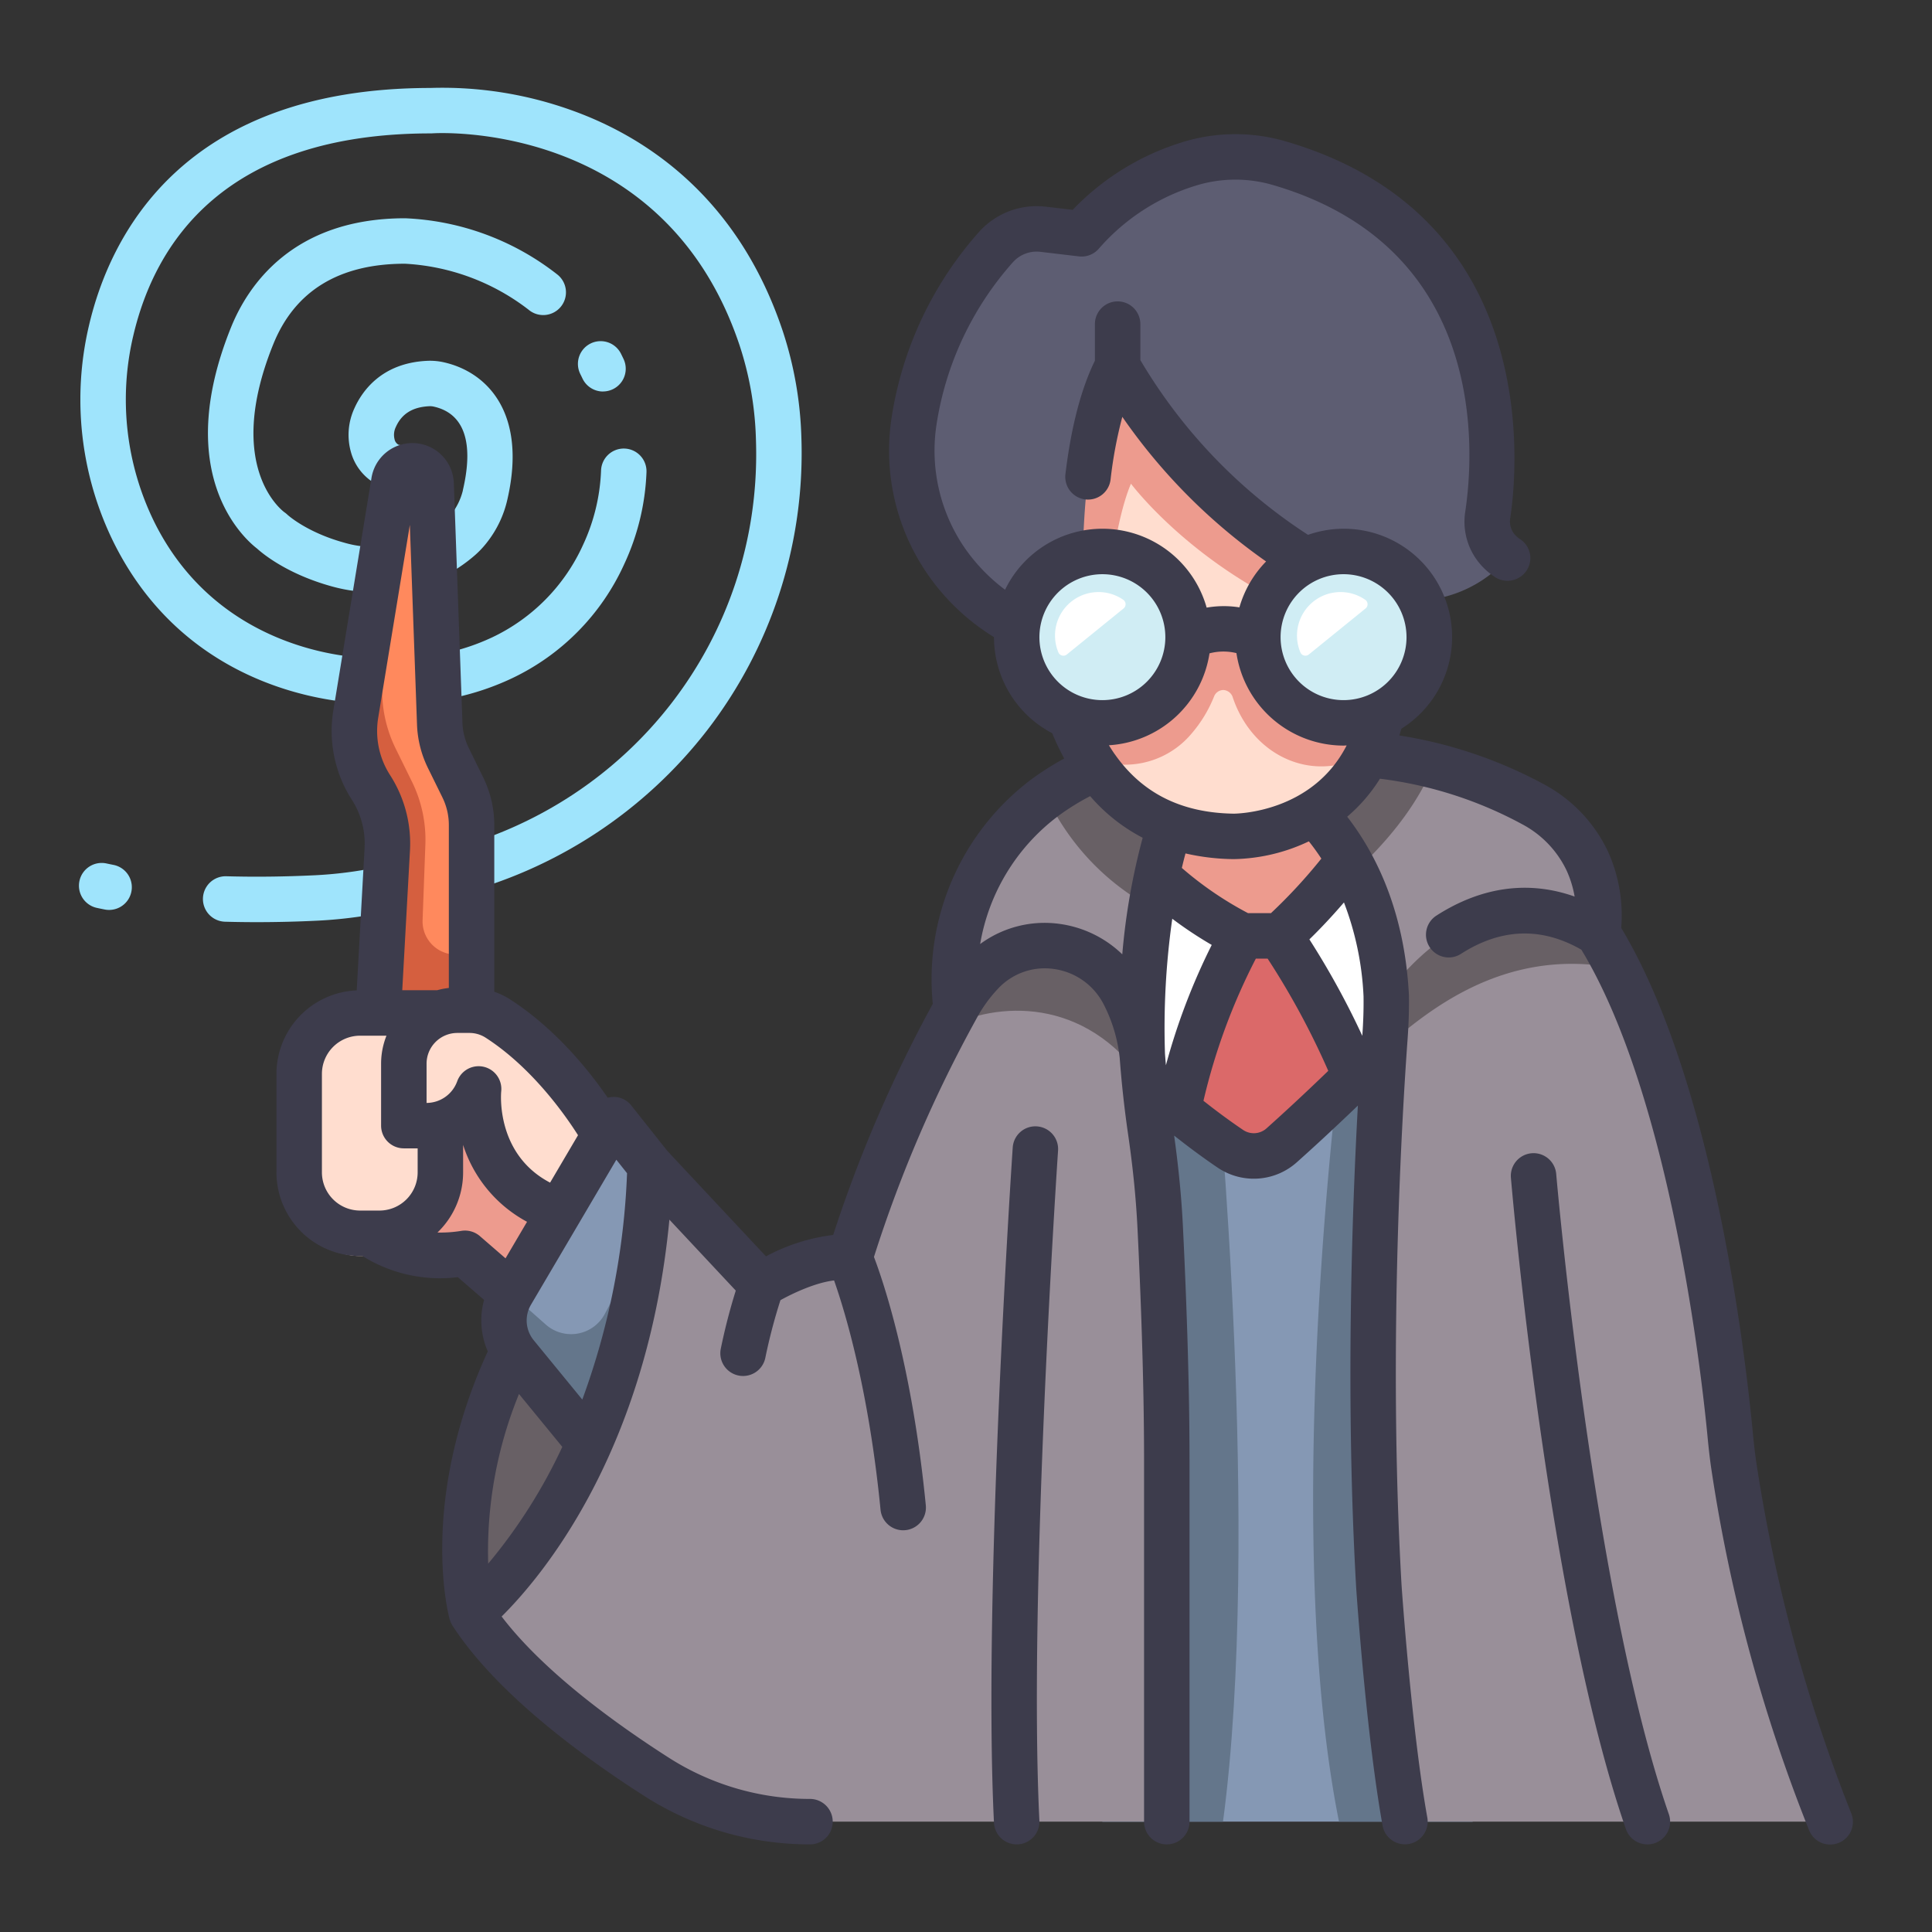<svg id="icon" height="512" viewBox="0 0 340 340" width="512" xmlns="http://www.w3.org/2000/svg"><rect x="0" y="0" width="340" height="340" fill="#333333" stroke="none"/><g fill="#9fe4fc"><path d="m106.124 68.9a4 4 0 0 1 -3.621-2.3c-.122-.259-.248-.517-.376-.773a4 4 0 0 1 7.156-3.578c.156.313.309.626.457.942a4 4 0 0 1 -3.616 5.7z"/><path d="m66 104.237a28.484 28.484 0 0 1 -7.592-1.037c-7.807-2.155-12.109-5.7-13.173-6.664-2.232-1.717-15.054-13.017-4.565-38.958 2.894-7.158 10.719-19.167 30.611-19.167a46.519 46.519 0 0 1 26.732 9.845 4 4 0 1 1 -5 6.241 39.007 39.007 0 0 0 -21.739-8.086c-11.578 0-19.382 4.766-23.182 14.166-8.828 21.834 1.87 29.511 1.979 29.586a4.016 4.016 0 0 1 .52.427c.008.006 3.333 3.072 9.952 4.9a19.043 19.043 0 0 0 17.532-3.6 8.282 8.282 0 0 0 1.2-1.21 11.017 11.017 0 0 0 2.173-4.329 2.558 2.558 0 0 1 .057-.3c1.893-8.274.127-13.281-5.11-14.48a2.868 2.868 0 0 0 -.791-.085c-2.961.122-4.9 1.315-5.94 3.648a3.166 3.166 0 0 0 -.236 2.143 1.428 1.428 0 0 0 .726 1 4 4 0 0 1 -.964 7.941 9.212 9.212 0 0 1 -7.436-6.678 11.143 11.143 0 0 1 .6-7.651c1.329-2.991 4.775-8.058 12.921-8.393a10.942 10.942 0 0 1 2.906.28c7.619 1.745 14.536 8.952 11.15 23.943a18.92 18.92 0 0 1 -3.681 7.8 16.059 16.059 0 0 1 -2.371 2.449 26.465 26.465 0 0 1 -17.279 6.269z"/><path d="m19.2 160.133a4.053 4.053 0 0 1 -.778-.076q-.677-.133-1.343-.277a4 4 0 1 1 1.682-7.821q.6.129 1.209.249a4 4 0 0 1 -.77 7.925z"/><path d="m45.19 162.284q-2.838 0-5.589-.077a4 4 0 1 1 .227-8c5 .142 10.264.082 15.646-.179a71.914 71.914 0 0 0 13.9-2.072l8.737-2.184c33.088-8.269 55.684-37.645 54.949-71.438-.009-.44-.022-.868-.036-1.283a57.712 57.712 0 0 0 -2.856-16.234c-13.321-39.95-53.642-37.386-54.048-37.352-.1.007-.2.011-.3.011-36.4 0-48.569 19.366-52.367 35.611a48.841 48.841 0 0 0 3.741 32.858c12.028 24.114 37.725 23.834 38 23.842h4.7a38.289 38.289 0 0 0 16.695-3.61 33.114 33.114 0 0 0 16.018-16.288 33.99 33.99 0 0 0 3.17-13.11 4 4 0 0 1 7.994.317 41.939 41.939 0 0 1 -3.916 16.179 40.921 40.921 0 0 1 -19.802 20.115 46.212 46.212 0 0 1 -20.154 4.4h-4.618c-1.176.014-30.978.337-45.247-28.271a56.854 56.854 0 0 1 -4.372-38.249c3.645-15.591 16.293-41.736 60.024-41.79a67.249 67.249 0 0 1 25.141 4.012c12.445 4.5 28.955 14.876 36.934 38.8a65.751 65.751 0 0 1 3.262 18.484c.015.452.029.916.039 1.392a79.87 79.87 0 0 1 -16.6 50.328 81.154 81.154 0 0 1 -44.412 29.044l-8.736 2.183a79.746 79.746 0 0 1 -15.457 2.3c-3.615.177-7.186.261-10.667.261z"/></g><path d="m72.576 81.968a3.293 3.293 0 0 1 3.291 3.175l1.516 42.2a14.978 14.978 0 0 0 1.527 6.07l2.542 5.171a14.976 14.976 0 0 1 1.537 6.608v41.358l-17.914 18.613 3.077-55.663a18.387 18.387 0 0 0 -2.878-10.937 18.385 18.385 0 0 1 -2.664-12.9l6.716-40.937a3.293 3.293 0 0 1 3.25-2.758z" fill="#ff895d"/><path d="m74.369 161.929.489-13.3a23.144 23.144 0 0 0 -2.367-11.08l-2.854-5.8a23.169 23.169 0 0 1 -2.375-9.611l-.57-21.363-4.082 24.89a18.248 18.248 0 0 0 2.634 12.851 18.379 18.379 0 0 1 2.908 10.984l-1.307 23.657-1.77 32.007 17.914-18.617v-17.614l-4.3-1.15a5.838 5.838 0 0 1 -4.32-5.854z" fill="#d55f3f"/><path d="m65.075 217.038s5.991 5.266 16.757 3.522l8.655 7.5 12.031-18.135-15.878-24.134-21.565 3.386z" fill="#ed9b8e"/><path d="m82.989 283.914s-10.444-37.979 31.433-78.751c0 0 8.2 16.034-5.163 52.276 0 0-10.386 24.417-26.27 26.475z" fill="#686065"/><path d="m114.422 205.163-5.665-5.748a1.5 1.5 0 0 0 -2.355.291l-16.411 27.878a9.47 9.47 0 0 0 .835 10.8l15.606 19.051s10.581-20.753 7.99-52.272z" fill="#8598b4"/><path d="m203.34 136.975-13.236 36.132 3.9 147.475h65.164l-7.644-173.391-22.631-14.566z" fill="#8598b4"/><path d="m252.746 174.915a72.888 72.888 0 0 0 -16.587 9.153s-11.054 83.784-.519 136.514h23.528z" fill="#64768b"/><path d="m190.109 173.307 3.891 147.275h21.228c6.754-50.469-1.149-132.366-1.149-132.366l1.616-27.76z" fill="#64768b"/><path d="m251.524 147.191-22.631-14.566-25.553 4.35-13.24 36.131.163 6.164a194.2 194.2 0 0 0 17.043 15.985s9.238 6.564 14 9.373l17.209-15.2c4.371-4.275 9.247-9.238 14.219-14.659z" fill="#fff"/><path d="m228.893 132.625-25.553 4.35-4.46 12.175a62.274 62.274 0 0 0 19.777 15.555h6.543a100.931 100.931 0 0 0 18.55-22.521z" fill="#ed9b8e"/><path d="m221.362 205.227s7.292-6.15 17.159-15.8a133.56 133.56 0 0 0 -13.326-24.72h-6.538c-5.649 9.768-9.178 21.132-11.345 30.549a112.572 112.572 0 0 0 14.05 9.971z" fill="#db6969"/><path d="m230.313 139.56s12.09 8.2 13.541 32.8a77.707 77.707 0 0 1 -.124 10.236c-.845 11.624-3.513 53.977-1.067 96.539 0 0 1.723 25.459 4.595 41.448h74.826a283.764 283.764 0 0 1 -16.987-62.9c-.253-1.773-.444-3.552-.614-5.334-1.125-11.765-7-64.191-24.513-90.042a37.276 37.276 0 0 0 -16.784-13.5l-28.852-11.825z" fill="#998f99"/><path d="m243.6 184.479c6.762-5.728 20.68-18.176 41.111-14.029a74.382 74.382 0 0 0 -4.738-8.148 37.276 37.276 0 0 0 -16.784-13.5l-28.852-11.825-4.021 2.585s12.09 8.2 13.541 32.8a77.707 77.707 0 0 1 -.124 10.236c-.08 1.065-.033.318-.133 1.881z" fill="#686065"/><path d="m106.313 231.449a6.72 6.72 0 0 1 -10.284 1.632l-6.09-5.391a9.465 9.465 0 0 0 .887 10.7l15.606 19.051s9.355-18.36 8.315-46.761l-.545-1.194a74.261 74.261 0 0 1 -7.889 21.963z" fill="#64768b"/><path d="m243.958 175.173s15.954-24.17 37.228-11a22.693 22.693 0 0 0 -1.853-12.678 21.858 21.858 0 0 0 -9.472-9.931c-6-3.281-19.311-9.312-35.525-8.927l-9.141 5.316s17.284 9.793 18.763 37.22z" fill="#998f99"/><path d="m207.03 138.917s-10.63 18.232-4.53 60.168c.814 5.6 1.406 11.223 1.684 16.872.5 10.062 1.161 26.288 1.161 40.918v63.707h-62.797a50.073 50.073 0 0 1 -26.986-7.877c-10.765-6.884-25.256-17.519-32.573-28.791 0 0 29.405-23.659 31.433-78.751l19.6 20.955a61.889 61.889 0 0 1 15.547-4.732s15.21-54.078 51.036-85.848z" fill="#998f99"/><path d="m200.608 135.538c-14.786 13.112-26.05 30.018-34.192 45.359 8.888-4.593 24.492-5.724 35.019 9.571l.009.017c-3.577-35.831 5.586-51.568 5.586-51.568z" fill="#686065"/><path d="m168.254 177.5a28.174 28.174 0 0 1 4.523-6.3 15.5 15.5 0 0 1 24.952 3.617 30.589 30.589 0 0 1 3.3 10.98s-1.512-26.574 7.137-46.547l-7.389-6.6a42.666 42.666 0 0 0 -16.812 7.654 39.929 39.929 0 0 0 -15.805 36.38c.031.266.061.54.094.816z" fill="#998f99"/><path d="m200.779 132.642a42.655 42.655 0 0 0 -16.617 7.518 43.066 43.066 0 0 0 18.395 19.519 85.743 85.743 0 0 1 5.611-20.435z" fill="#686065"/><path d="m234.336 132.642-9.141 5.316s7.694 4.369 13.255 15.42c4.761-4.382 10.674-10.938 13.8-18.66a67.1 67.1 0 0 0 -17.914-2.076z" fill="#686065"/><path d="m63.37 178.264h14.13a0 0 0 0 1 0 0v32.057a10.718 10.718 0 0 1 -10.72 10.717h-3.41a10.718 10.718 0 0 1 -10.718-10.718v-21.338a10.718 10.718 0 0 1 10.718-10.718z" fill="#ffddcf"/><path d="m184.582 92.055s-6.34 54.56 32.467 55.136c0 0 27.856.193 26.9-31.891l.024-31.314-48.249-29.394s-9.224 10.182-11.142 37.463z" fill="#ffddcf"/><path d="m239.758 113.039c-.6-.28-28.572-1.645-28.572-1.645s-16.546 3.943-25.353 6.064a48.859 48.859 0 0 0 6.079 16.039 17.885 17.885 0 0 0 5.928 1.076 15.3 15.3 0 0 0 11.82-5.432 23.219 23.219 0 0 0 3.982-6.539 1.786 1.786 0 0 1 1.627-1.175 1.841 1.841 0 0 1 1.691 1.342c.068.2.146.419.234.654 3.01 8 10.325 12.447 17.73 11.257a21.033 21.033 0 0 0 5.673-1.755c2.115-4.207 3.441-9.658 3.35-16.716 0-.084 0-.163 0-.247v-.524c0-.047 0-.09 0-.138v-2.653c-2.195.12-4.006.477-4.189.392z" fill="#ed9b8e"/><path d="m184.582 92.055a91.3 91.3 0 0 0 .476 20.952 30.921 30.921 0 0 0 9.33-3.213s1.322-16.894 4.642-24.674c0 0 15.6 20.93 44.917 27.416l.022-28.55-48.245-29.394s-9.224 10.182-11.142 37.463z" fill="#ed9b8e"/><path d="m196.685 64.39s13.243 26.152 42.862 39.306a22.009 22.009 0 0 0 22.58-2.5q.721-.57 1.427-1.225a2.186 2.186 0 0 0 .155-3.091l-.051-.053a7.4 7.4 0 0 1 -1.85-6.162c1.475-9.749 4.841-49.748-36.548-61.913a27.632 27.632 0 0 0 -15.926.066 40.708 40.708 0 0 0 -18.989 12.325l-6.763-.8a9.6 9.6 0 0 0 -8.3 3.122 59.513 59.513 0 0 0 -14.423 30.615 34.611 34.611 0 0 0 30.063 39.486s-2.69-33.23 5.763-49.176z" fill="#5d5d72"/><path d="m219.692 114.43a2.486 2.486 0 0 1 -1.174-.294 7.454 7.454 0 0 0 -6.578 0 2.5 2.5 0 0 1 -2.391-4.392 12.552 12.552 0 0 1 11.321-.015 2.5 2.5 0 0 1 -1.178 4.706z" fill="#d0edf4"/><circle cx="197.004" cy="112.131" fill="#d0edf4" r="15.081"/><circle cx="233.443" cy="112.131" fill="#d0edf4" r="15.081"/><path d="m106.374 199.754s-7.085-13.017-18.8-20.543a9.258 9.258 0 0 0 -5.005-1.435h-2.096a9.407 9.407 0 0 0 -9.407 9.407v8.157a2.752 2.752 0 0 0 2.752 2.751h1.234a9.74 9.74 0 0 0 9.134-6.358l.039-.106s-1.716 16.265 14.263 21.523z" fill="#ffddcf"/><path d="m98.488 213.15 4.539-7.711-8.241 6.139a23.773 23.773 0 0 0 3.702 1.572z" fill="#ed9b8e"/><path d="m192.313 104.26a7.654 7.654 0 0 0 -6.054 10.547.958.958 0 0 0 1.485.373l9.988-8.1a.959.959 0 0 0 -.064-1.534 7.634 7.634 0 0 0 -5.355-1.286z" fill="#fff"/><path d="m234.9 104.26a7.654 7.654 0 0 0 -6.055 10.547.958.958 0 0 0 1.485.373l9.988-8.1a.959.959 0 0 0 -.063-1.534 7.637 7.637 0 0 0 -5.355-1.286z" fill="#fff"/><path d="m282.968 149.83a26.008 26.008 0 0 0 -11.188-11.771 79.3 79.3 0 0 0 -25.513-8.631c.117-.389.235-.776.341-1.178a19.053 19.053 0 0 0 -16.417-34.127 93 93 0 0 1 -29.506-30.752v-6.332a4 4 0 1 0 -8 0v6.434c-2.443 5-4.192 11.691-5.187 19.968a4 4 0 0 0 7.944.954 75.734 75.734 0 0 1 2.069-11.034 101.664 101.664 0 0 0 25.3 25.448 19.063 19.063 0 0 0 -4.695 8.077 17.611 17.611 0 0 0 -5.766.045 19.05 19.05 0 0 0 -35.475-3.147 31.649 31.649 0 0 1 -7.253-7.578 30.269 30.269 0 0 1 -4.813-21.471 55.643 55.643 0 0 1 13.463-28.606 5.6 5.6 0 0 1 4.845-1.808l6.763.8a4.011 4.011 0 0 0 3.5-1.363 36.959 36.959 0 0 1 17.143-11.115 23.538 23.538 0 0 1 13.61-.048c37.626 11.057 35.333 46.734 33.735 57.4a11.435 11.435 0 0 0 2.94 9.636 12.206 12.206 0 0 0 2.406 2 4.029 4.029 0 0 0 5.518-1.35 3.97 3.97 0 0 0 -1.339-5.471 4.874 4.874 0 0 1 -.775-.677 3.54 3.54 0 0 1 -.839-2.951c1.311-8.747 5.572-53.054-39.39-66.267a31.522 31.522 0 0 0 -18.221.079 45.092 45.092 0 0 0 -19.4 11.936l-4.715-.555a13.616 13.616 0 0 0 -11.757 4.436 63.736 63.736 0 0 0 -15.407 32.8 38.249 38.249 0 0 0 6.135 27.122 39.026 39.026 0 0 0 11.9 11.391v.009a19.089 19.089 0 0 0 10.246 16.9 45.743 45.743 0 0 0 2.115 4.451 50.192 50.192 0 0 0 -5.684 3.595 44.036 44.036 0 0 0 -17.448 39.581 239.721 239.721 0 0 0 -17.526 40.671 33.456 33.456 0 0 0 -11.827 3.769l-17.347-18.543-6.348-8a3.938 3.938 0 0 0 -4.153-1.375c-3.284-4.772-9.207-12.181-17.225-17.329a12.881 12.881 0 0 0 -2.741-1.324v-29.341a19.078 19.078 0 0 0 -1.947-8.373l-2.539-5.171a10.9 10.9 0 0 1 -1.118-4.448l-1.517-42.196a7.294 7.294 0 0 0 -14.486-.918l-6.716 40.936a22.353 22.353 0 0 0 3.243 15.7 14.288 14.288 0 0 1 2.252 8.557l-1.382 25.016a14.724 14.724 0 0 0 -14.124 14.688v17.339a14.734 14.734 0 0 0 14.718 14.72h.415a25.74 25.74 0 0 0 16.785 3.721l4.622 4.005a13.555 13.555 0 0 0 .649 9.054c-12.151 26.492-6.941 46.307-6.709 47.156.024.086.062.164.091.248s.063.189.1.282a3.789 3.789 0 0 0 .229.438c.028.048.046.1.078.149.013.021.029.042.043.063l.035.051c7.714 11.806 22.57 22.755 33.695 29.87a53.992 53.992 0 0 0 29.141 8.507 4 4 0 0 0 0-8 46 46 0 0 1 -24.831-7.247c-9.591-6.134-22.078-15.211-29.435-24.856 7.145-7.087 25.629-29.067 29.524-69.843l11.683 12.488a104.154 104.154 0 0 0 -2.641 10.242 4 4 0 0 0 3.138 4.707 4.1 4.1 0 0 0 .789.078 4 4 0 0 0 3.918-3.216 97.719 97.719 0 0 1 2.656-10.129c2.247-1.244 6.191-3.093 9.44-3.469 1.845 5.23 6.081 19.017 8.177 40.357a4 4 0 0 0 3.976 3.609c.131 0 .264-.007.4-.02a4 4 0 0 0 3.59-4.372c-2.4-24.429-7.437-39.269-9.126-43.712a231.907 231.907 0 0 1 17.949-41.765c.011-.02.016-.041.026-.061.023-.042.051-.079.072-.121a24.454 24.454 0 0 1 3.826-5.3 11.227 11.227 0 0 1 9.773-3.429 11.6 11.6 0 0 1 8.746 6.159 26.722 26.722 0 0 1 2.862 9.557v.017c.32 4.335.812 8.837 1.477 13.405.849 5.841 1.388 11.236 1.647 16.494.527 10.705 1.156 26.459 1.156 40.721v63.707a4 4 0 0 0 8 0v-63.708c0-14.425-.634-30.32-1.166-41.114-.251-5.1-.764-10.334-1.54-15.913.129.1.256.2.384.3.174.137.346.27.52.405q.879.687 1.751 1.345.286.216.571.428.888.663 1.768 1.294c.153.11.307.223.459.331.735.523 1.467 1.034 2.192 1.524.244.165.492.318.744.462a11.349 11.349 0 0 0 13.189-1.386c2.528-2.257 6.31-5.708 10.755-9.987-1.028 18.7-2.2 51.675-.3 84.84.071 1.049 1.771 25.863 4.649 41.885a4 4 0 0 0 7.874-1.414c-2.8-15.585-4.525-40.759-4.539-40.97-2.424-42.184.2-84.16 1.064-96.02.2-2.768.279-5.312.239-7.778 0-.029-.009-.056-.01-.085s0-.043 0-.065c-.793-14.713-5.852-24.765-10.856-31.231a28.642 28.642 0 0 0 5.765-6.685 70.673 70.673 0 0 1 25.081 8.038 17.954 17.954 0 0 1 7.756 8.092 18.717 18.717 0 0 1 1.423 4.61c-8.072-2.864-16.357-1.754-24.283 3.324a4 4 0 1 0 4.315 6.736c7.033-4.5 14.145-4.734 21.156-.709 15.822 26.113 21.257 75.805 22.192 85.592.213 2.223.409 3.925.636 5.518a285.011 285.011 0 0 0 17.263 63.9 4 4 0 1 0 7.368-3.116 281.722 281.722 0 0 1 -16.711-61.912c-.209-1.466-.392-3.054-.592-5.149-1.35-14.123-6.979-61.718-23.145-88.674a27.337 27.337 0 0 0 -2.34-13.461zm-35.444-37.7a11.081 11.081 0 1 1 -11.081-11.081 11.094 11.094 0 0 1 11.081 11.082zm-29.932 2.805a19.094 19.094 0 0 0 18.851 16.276c.184 0 .362-.023.545-.028-6.031 11.821-19.276 12.006-19.88 12.008-9.1-.135-15.964-3.515-20.785-10.265-.058-.088-.122-.17-.186-.253-.34-.487-.667-1-.986-1.52a19.085 19.085 0 0 0 17.7-16.175 9.646 9.646 0 0 1 4.741-.042zm22.368 60.407c.033 2.189-.038 4.462-.218 6.945a143.1 143.1 0 0 0 -9.311-16.972c1.546-1.5 3.66-3.68 6.083-6.5a52.678 52.678 0 0 1 3.446 16.528zm-6.208 13.109c-4.369 4.224-8.141 7.686-10.87 10.126a3.357 3.357 0 0 1 -4.12.27c-1.66-1.121-3.362-2.348-5.09-3.663l-.118-.089c-.481-.367-.965-.745-1.449-1.126-.106-.083-.211-.163-.316-.246a107.841 107.841 0 0 1 9.218-25.019h2.076a136.554 136.554 0 0 1 10.669 19.748zm-28.571-.984c-.058-.687-.114-1.371-.163-2.049a136.2 136.2 0 0 1 1.283-23.733 70 70 0 0 0 6.944 4.608 112.941 112.941 0 0 0 -8.064 21.175zm-11.181-86.417a11.081 11.081 0 1 1 -11.081 11.081 11.092 11.092 0 0 1 11.081-11.081zm-91.526 145.25-8.554-10.447a5.487 5.487 0 0 1 -.482-6.239l8.5-14.432 6.528-11.091 1.884 2.376a129.751 129.751 0 0 1 -7.876 39.833zm-.754-46.522-4.913 8.346c-9.524-4.984-8.649-15.6-8.6-16.073a4 4 0 0 0 -7.731-1.8l-.038.1a5.762 5.762 0 0 1 -5.368 3.747v-6.909a5.413 5.413 0 0 1 5.407-5.407h2.091a5.252 5.252 0 0 1 2.844.8c8.129 5.218 13.961 13.492 16.308 17.192zm-35.163-73.466 5.567-33.934 1.262 35.105a18.844 18.844 0 0 0 1.934 7.691l2.543 5.171a11.034 11.034 0 0 1 1.126 4.843v28.675a13.224 13.224 0 0 0 -2.05.4h-6.15l1.357-24.544a22.25 22.25 0 0 0 -3.5-13.316 14.361 14.361 0 0 1 -2.089-10.091zm-9.905 80.009v-17.339a6.725 6.725 0 0 1 6.718-6.718h4.643a13.322 13.322 0 0 0 -.947 4.919v10.909a4 4 0 0 0 4 4h2.434v4.229a6.725 6.725 0 0 1 -6.718 6.717h-3.412a6.725 6.725 0 0 1 -6.718-6.717zm24.541 10.291a22.734 22.734 0 0 1 -4.21.292 14.664 14.664 0 0 0 4.517-10.583v-4.837a23.454 23.454 0 0 0 11.25 13.532l-3.785 6.43-4.511-3.909a4.006 4.006 0 0 0 -3.261-.925zm4.721 58.565a73.174 73.174 0 0 1 5.419-29.858l7.623 9.306a93.581 93.581 0 0 1 -13.042 20.552zm100.626-112.577a19.126 19.126 0 0 0 -14.05 3.536 35.585 35.585 0 0 1 13.845-22.612 42.386 42.386 0 0 1 5.514-3.416 31.1 31.1 0 0 0 9.243 7.324 116.515 116.515 0 0 0 -3.589 20.515 19.683 19.683 0 0 0 -10.963-5.347zm45.994-11.5a92.663 92.663 0 0 1 -8.867 9.6h-4.032a61.124 61.124 0 0 1 -11.65-7.957q.3-1.279.643-2.554a39.4 39.4 0 0 0 8.393 1h.148a31.987 31.987 0 0 0 13.167-3.126c.734.916 1.472 1.931 2.198 3.037z" fill="#3d3c4c"/><path d="m289.912 324.583a4 4 0 0 0 3.78-5.31c-13.391-38.668-19.763-111.952-19.826-112.688a4 4 0 0 0 -7.971.68c.26 3.045 6.519 75.011 20.237 114.626a4 4 0 0 0 3.78 2.692z" fill="#3d3c4c"/><path d="m182.485 198.226a3.989 3.989 0 0 0 -4.262 3.72c-.054.78-5.281 78.467-3.3 118.833a4 4 0 0 0 3.992 3.8h.2a4 4 0 0 0 3.8-4.191c-1.962-39.9 3.233-117.122 3.286-117.9a4 4 0 0 0 -3.716-4.262z" fill="#3d3c4c"/></svg>